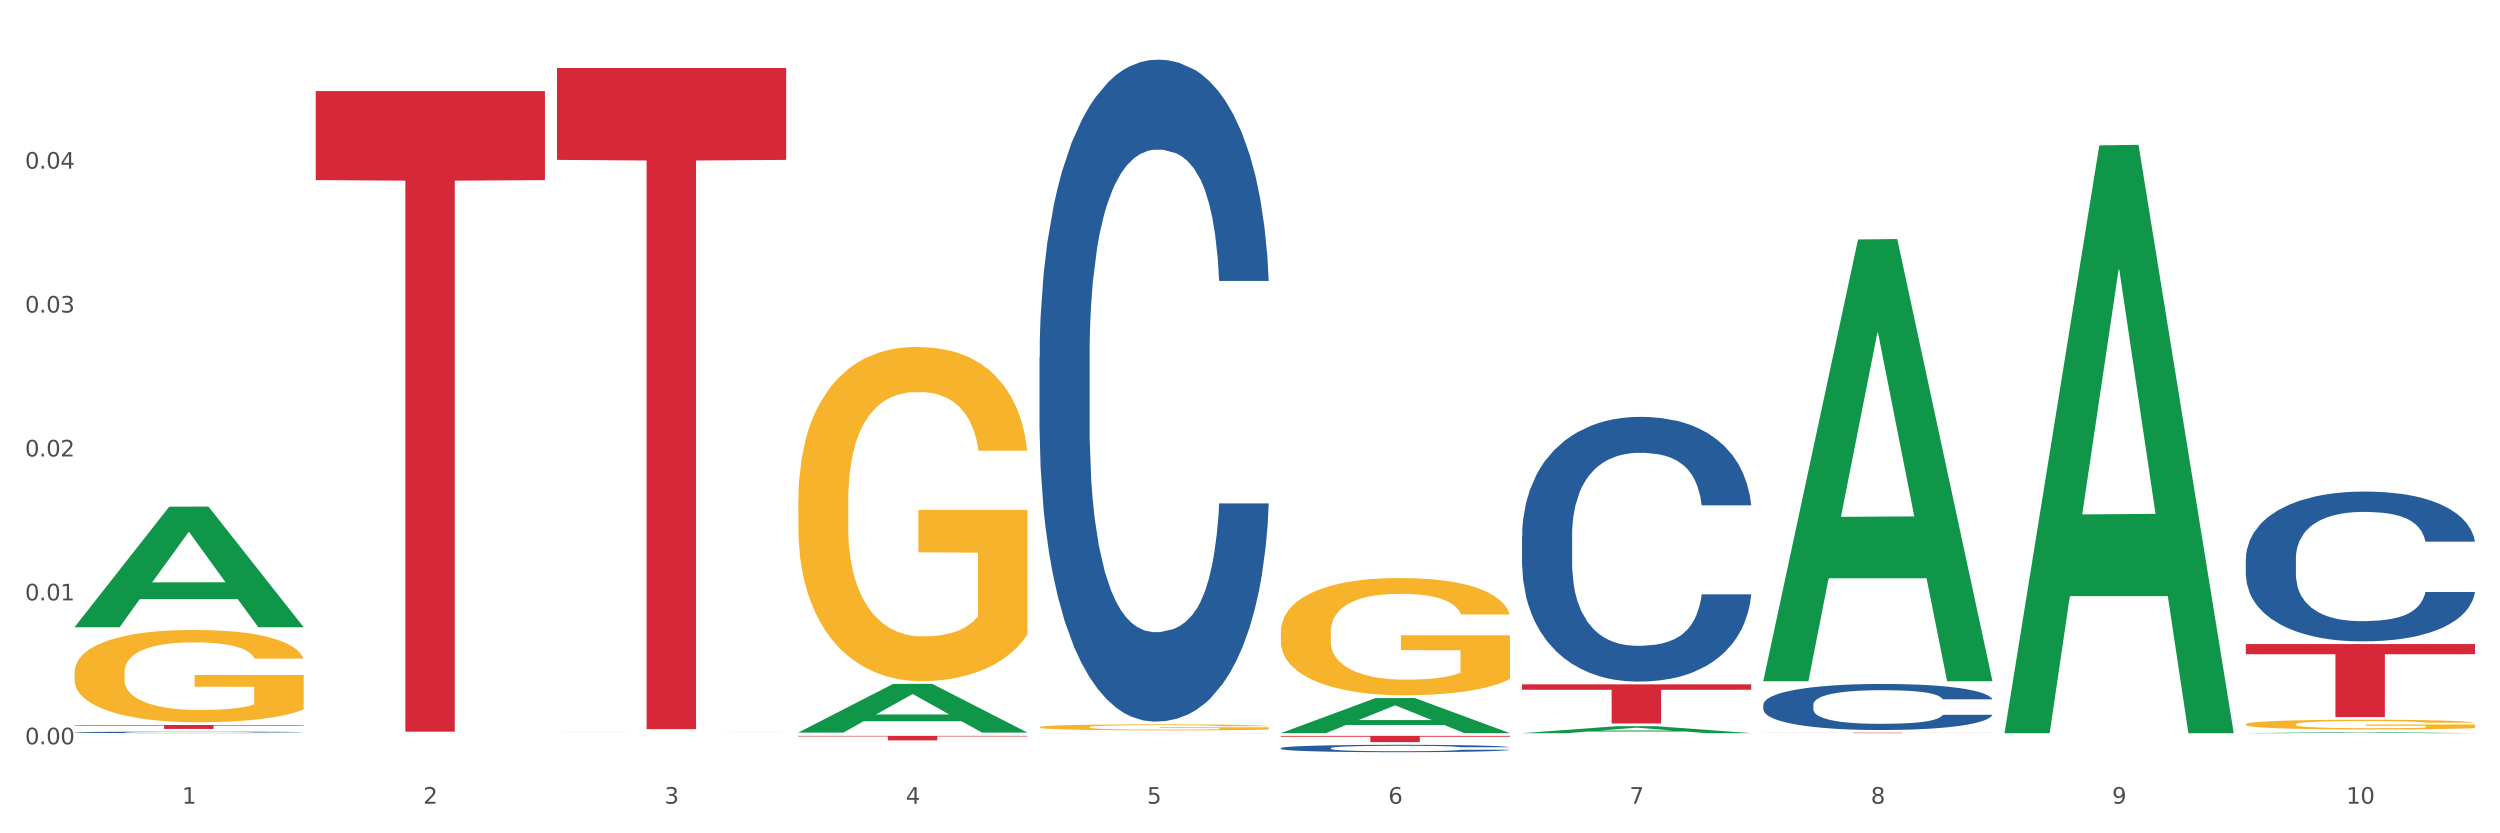 <?xml version="1.0" encoding="utf-8" standalone="no"?>
<!DOCTYPE svg PUBLIC "-//W3C//DTD SVG 1.1//EN"
  "http://www.w3.org/Graphics/SVG/1.1/DTD/svg11.dtd">
<svg xmlns:xlink="http://www.w3.org/1999/xlink" width="1080pt" height="360pt" viewBox="0 0 1080 360" xmlns="http://www.w3.org/2000/svg" version="1.1">
 <rect x="0" y="0" width="1080" height="360" fill="#333333" stroke="none"/>
 <defs>
  <style type="text/css">*{stroke-linejoin: round; stroke-linecap: butt}</style>
 </defs>
 <g id="figure_1">
  <g id="patch_1">
   <path d="M 0 360 
L 1080 360 
L 1080 0 
L 0 0 
z
" style="fill: #ffffff; stroke: #ffffff; stroke-linejoin: miter"/>
  </g>
  <g id="axes_1">
   <g id="matplotlib.axis_1">
    <g id="xtick_1">
     <g id="text_1">
      <!-- 1 -->
      <g style="fill: #4d4d4d" transform="translate(78.627 347.204) scale(0.096 -0.096)">
       <defs>
        <path id="DejaVuSans-31" d="M 794 531 
L 1825 531 
L 1825 4091 
L 703 3866 
L 703 4441 
L 1819 4666 
L 2450 4666 
L 2450 531 
L 3481 531 
L 3481 0 
L 794 0 
L 794 531 
z
" transform="scale(0.016)"/>
       </defs>
       <use xlink:href="#DejaVuSans-31"/>
      </g>
     </g>
    </g>
    <g id="xtick_2">
     <g id="text_2">
      <!-- 2 -->
      <g style="fill: #4d4d4d" transform="translate(182.851 347.204) scale(0.096 -0.096)">
       <defs>
        <path id="DejaVuSans-32" d="M 1228 531 
L 3431 531 
L 3431 0 
L 469 0 
L 469 531 
Q 828 903 1448 1529 
Q 2069 2156 2228 2338 
Q 2531 2678 2651 2914 
Q 2772 3150 2772 3378 
Q 2772 3750 2511 3984 
Q 2250 4219 1831 4219 
Q 1534 4219 1204 4116 
Q 875 4013 500 3803 
L 500 4441 
Q 881 4594 1212 4672 
Q 1544 4750 1819 4750 
Q 2544 4750 2975 4387 
Q 3406 4025 3406 3419 
Q 3406 3131 3298 2873 
Q 3191 2616 2906 2266 
Q 2828 2175 2409 1742 
Q 1991 1309 1228 531 
z
" transform="scale(0.016)"/>
       </defs>
       <use xlink:href="#DejaVuSans-32"/>
      </g>
     </g>
    </g>
    <g id="xtick_3">
     <g id="text_3">
      <!-- 3 -->
      <g style="fill: #4d4d4d" transform="translate(287.074 347.204) scale(0.096 -0.096)">
       <defs>
        <path id="DejaVuSans-33" d="M 2597 2516 
Q 3050 2419 3304 2112 
Q 3559 1806 3559 1356 
Q 3559 666 3084 287 
Q 2609 -91 1734 -91 
Q 1441 -91 1130 -33 
Q 819 25 488 141 
L 488 750 
Q 750 597 1062 519 
Q 1375 441 1716 441 
Q 2309 441 2620 675 
Q 2931 909 2931 1356 
Q 2931 1769 2642 2001 
Q 2353 2234 1838 2234 
L 1294 2234 
L 1294 2753 
L 1863 2753 
Q 2328 2753 2575 2939 
Q 2822 3125 2822 3475 
Q 2822 3834 2567 4026 
Q 2313 4219 1838 4219 
Q 1578 4219 1281 4162 
Q 984 4106 628 3988 
L 628 4550 
Q 988 4650 1302 4700 
Q 1616 4750 1894 4750 
Q 2613 4750 3031 4423 
Q 3450 4097 3450 3541 
Q 3450 3153 3228 2886 
Q 3006 2619 2597 2516 
z
" transform="scale(0.016)"/>
       </defs>
       <use xlink:href="#DejaVuSans-33"/>
      </g>
     </g>
    </g>
    <g id="xtick_4">
     <g id="text_4">
      <!-- 4 -->
      <g style="fill: #4d4d4d" transform="translate(391.298 347.204) scale(0.096 -0.096)">
       <defs>
        <path id="DejaVuSans-34" d="M 2419 4116 
L 825 1625 
L 2419 1625 
L 2419 4116 
z
M 2253 4666 
L 3047 4666 
L 3047 1625 
L 3713 1625 
L 3713 1100 
L 3047 1100 
L 3047 0 
L 2419 0 
L 2419 1100 
L 313 1100 
L 313 1709 
L 2253 4666 
z
" transform="scale(0.016)"/>
       </defs>
       <use xlink:href="#DejaVuSans-34"/>
      </g>
     </g>
    </g>
    <g id="xtick_5">
     <g id="text_5">
      <!-- 5 -->
      <g style="fill: #4d4d4d" transform="translate(495.522 347.204) scale(0.096 -0.096)">
       <defs>
        <path id="DejaVuSans-35" d="M 691 4666 
L 3169 4666 
L 3169 4134 
L 1269 4134 
L 1269 2991 
Q 1406 3038 1543 3061 
Q 1681 3084 1819 3084 
Q 2600 3084 3056 2656 
Q 3513 2228 3513 1497 
Q 3513 744 3044 326 
Q 2575 -91 1722 -91 
Q 1428 -91 1123 -41 
Q 819 9 494 109 
L 494 744 
Q 775 591 1075 516 
Q 1375 441 1709 441 
Q 2250 441 2565 725 
Q 2881 1009 2881 1497 
Q 2881 1984 2565 2268 
Q 2250 2553 1709 2553 
Q 1456 2553 1204 2497 
Q 953 2441 691 2322 
L 691 4666 
z
" transform="scale(0.016)"/>
       </defs>
       <use xlink:href="#DejaVuSans-35"/>
      </g>
     </g>
    </g>
    <g id="xtick_6">
     <g id="text_6">
      <!-- 6 -->
      <g style="fill: #4d4d4d" transform="translate(599.745 347.204) scale(0.096 -0.096)">
       <defs>
        <path id="DejaVuSans-36" d="M 2113 2584 
Q 1688 2584 1439 2293 
Q 1191 2003 1191 1497 
Q 1191 994 1439 701 
Q 1688 409 2113 409 
Q 2538 409 2786 701 
Q 3034 994 3034 1497 
Q 3034 2003 2786 2293 
Q 2538 2584 2113 2584 
z
M 3366 4563 
L 3366 3988 
Q 3128 4100 2886 4159 
Q 2644 4219 2406 4219 
Q 1781 4219 1451 3797 
Q 1122 3375 1075 2522 
Q 1259 2794 1537 2939 
Q 1816 3084 2150 3084 
Q 2853 3084 3261 2657 
Q 3669 2231 3669 1497 
Q 3669 778 3244 343 
Q 2819 -91 2113 -91 
Q 1303 -91 875 529 
Q 447 1150 447 2328 
Q 447 3434 972 4092 
Q 1497 4750 2381 4750 
Q 2619 4750 2861 4703 
Q 3103 4656 3366 4563 
z
" transform="scale(0.016)"/>
       </defs>
       <use xlink:href="#DejaVuSans-36"/>
      </g>
     </g>
    </g>
    <g id="xtick_7">
     <g id="text_7">
      <!-- 7 -->
      <g style="fill: #4d4d4d" transform="translate(703.969 347.204) scale(0.096 -0.096)">
       <defs>
        <path id="DejaVuSans-37" d="M 525 4666 
L 3525 4666 
L 3525 4397 
L 1831 0 
L 1172 0 
L 2766 4134 
L 525 4134 
L 525 4666 
z
" transform="scale(0.016)"/>
       </defs>
       <use xlink:href="#DejaVuSans-37"/>
      </g>
     </g>
    </g>
    <g id="xtick_8">
     <g id="text_8">
      <!-- 8 -->
      <g style="fill: #4d4d4d" transform="translate(808.193 347.204) scale(0.096 -0.096)">
       <defs>
        <path id="DejaVuSans-38" d="M 2034 2216 
Q 1584 2216 1326 1975 
Q 1069 1734 1069 1313 
Q 1069 891 1326 650 
Q 1584 409 2034 409 
Q 2484 409 2743 651 
Q 3003 894 3003 1313 
Q 3003 1734 2745 1975 
Q 2488 2216 2034 2216 
z
M 1403 2484 
Q 997 2584 770 2862 
Q 544 3141 544 3541 
Q 544 4100 942 4425 
Q 1341 4750 2034 4750 
Q 2731 4750 3128 4425 
Q 3525 4100 3525 3541 
Q 3525 3141 3298 2862 
Q 3072 2584 2669 2484 
Q 3125 2378 3379 2068 
Q 3634 1759 3634 1313 
Q 3634 634 3220 271 
Q 2806 -91 2034 -91 
Q 1263 -91 848 271 
Q 434 634 434 1313 
Q 434 1759 690 2068 
Q 947 2378 1403 2484 
z
M 1172 3481 
Q 1172 3119 1398 2916 
Q 1625 2713 2034 2713 
Q 2441 2713 2670 2916 
Q 2900 3119 2900 3481 
Q 2900 3844 2670 4047 
Q 2441 4250 2034 4250 
Q 1625 4250 1398 4047 
Q 1172 3844 1172 3481 
z
" transform="scale(0.016)"/>
       </defs>
       <use xlink:href="#DejaVuSans-38"/>
      </g>
     </g>
    </g>
    <g id="xtick_9">
     <g id="text_9">
      <!-- 9 -->
      <g style="fill: #4d4d4d" transform="translate(912.416 347.204) scale(0.096 -0.096)">
       <defs>
        <path id="DejaVuSans-39" d="M 703 97 
L 703 672 
Q 941 559 1184 500 
Q 1428 441 1663 441 
Q 2288 441 2617 861 
Q 2947 1281 2994 2138 
Q 2813 1869 2534 1725 
Q 2256 1581 1919 1581 
Q 1219 1581 811 2004 
Q 403 2428 403 3163 
Q 403 3881 828 4315 
Q 1253 4750 1959 4750 
Q 2769 4750 3195 4129 
Q 3622 3509 3622 2328 
Q 3622 1225 3098 567 
Q 2575 -91 1691 -91 
Q 1453 -91 1209 -44 
Q 966 3 703 97 
z
M 1959 2075 
Q 2384 2075 2632 2365 
Q 2881 2656 2881 3163 
Q 2881 3666 2632 3958 
Q 2384 4250 1959 4250 
Q 1534 4250 1286 3958 
Q 1038 3666 1038 3163 
Q 1038 2656 1286 2365 
Q 1534 2075 1959 2075 
z
" transform="scale(0.016)"/>
       </defs>
       <use xlink:href="#DejaVuSans-39"/>
      </g>
     </g>
    </g>
    <g id="xtick_10">
     <g id="text_10">
      <!-- 10 -->
      <g style="fill: #4d4d4d" transform="translate(1013.586 347.204) scale(0.096 -0.096)">
       <defs>
        <path id="DejaVuSans-30" d="M 2034 4250 
Q 1547 4250 1301 3770 
Q 1056 3291 1056 2328 
Q 1056 1369 1301 889 
Q 1547 409 2034 409 
Q 2525 409 2770 889 
Q 3016 1369 3016 2328 
Q 3016 3291 2770 3770 
Q 2525 4250 2034 4250 
z
M 2034 4750 
Q 2819 4750 3233 4129 
Q 3647 3509 3647 2328 
Q 3647 1150 3233 529 
Q 2819 -91 2034 -91 
Q 1250 -91 836 529 
Q 422 1150 422 2328 
Q 422 3509 836 4129 
Q 1250 4750 2034 4750 
z
" transform="scale(0.016)"/>
       </defs>
       <use xlink:href="#DejaVuSans-31"/>
       <use xlink:href="#DejaVuSans-30" transform="translate(63.623 0)"/>
      </g>
     </g>
    </g>
    <g id="xtick_11"/>
    <g id="xtick_12"/>
    <g id="xtick_13"/>
    <g id="xtick_14"/>
    <g id="xtick_15"/>
    <g id="xtick_16"/>
    <g id="xtick_17"/>
    <g id="xtick_18"/>
    <g id="xtick_19"/>
   </g>
   <g id="matplotlib.axis_2">
    <g id="ytick_1">
     <g id="text_11">
      <!-- 0.00 -->
      <g style="fill: #4d4d4d" transform="translate(10.8 321.543) scale(0.096 -0.096)">
       <defs>
        <path id="DejaVuSans-2e" d="M 684 794 
L 1344 794 
L 1344 0 
L 684 0 
L 684 794 
z
" transform="scale(0.016)"/>
       </defs>
       <use xlink:href="#DejaVuSans-30"/>
       <use xlink:href="#DejaVuSans-2e" transform="translate(63.623 0)"/>
       <use xlink:href="#DejaVuSans-30" transform="translate(95.41 0)"/>
       <use xlink:href="#DejaVuSans-30" transform="translate(159.033 0)"/>
      </g>
     </g>
    </g>
    <g id="ytick_2">
     <g id="text_12">
      <!-- 0.01 -->
      <g style="fill: #4d4d4d" transform="translate(10.8 259.374) scale(0.096 -0.096)">
       <use xlink:href="#DejaVuSans-30"/>
       <use xlink:href="#DejaVuSans-2e" transform="translate(63.623 0)"/>
       <use xlink:href="#DejaVuSans-30" transform="translate(95.41 0)"/>
       <use xlink:href="#DejaVuSans-31" transform="translate(159.033 0)"/>
      </g>
     </g>
    </g>
    <g id="ytick_3">
     <g id="text_13">
      <!-- 0.02 -->
      <g style="fill: #4d4d4d" transform="translate(10.8 197.204) scale(0.096 -0.096)">
       <use xlink:href="#DejaVuSans-30"/>
       <use xlink:href="#DejaVuSans-2e" transform="translate(63.623 0)"/>
       <use xlink:href="#DejaVuSans-30" transform="translate(95.41 0)"/>
       <use xlink:href="#DejaVuSans-32" transform="translate(159.033 0)"/>
      </g>
     </g>
    </g>
    <g id="ytick_4">
     <g id="text_14">
      <!-- 0.03 -->
      <g style="fill: #4d4d4d" transform="translate(10.8 135.035) scale(0.096 -0.096)">
       <use xlink:href="#DejaVuSans-30"/>
       <use xlink:href="#DejaVuSans-2e" transform="translate(63.623 0)"/>
       <use xlink:href="#DejaVuSans-30" transform="translate(95.41 0)"/>
       <use xlink:href="#DejaVuSans-33" transform="translate(159.033 0)"/>
      </g>
     </g>
    </g>
    <g id="ytick_5">
     <g id="text_15">
      <!-- 0.04 -->
      <g style="fill: #4d4d4d" transform="translate(10.8 72.865) scale(0.096 -0.096)">
       <use xlink:href="#DejaVuSans-30"/>
       <use xlink:href="#DejaVuSans-2e" transform="translate(63.623 0)"/>
       <use xlink:href="#DejaVuSans-30" transform="translate(95.41 0)"/>
       <use xlink:href="#DejaVuSans-34" transform="translate(159.033 0)"/>
      </g>
     </g>
    </g>
    <g id="ytick_6"/>
    <g id="ytick_7"/>
    <g id="ytick_8"/>
    <g id="ytick_9"/>
    <g id="ytick_10"/>
   </g>
   <g id="PolyCollection_1">
    <path d="M 32.175 270.873 
L 32.277 270.824 
L 73.107 218.888 
L 90.051 218.839 
L 131.187 270.971 
L 111.589 270.971 
L 102.709 258.832 
L 60.552 258.832 
L 60.246 259.027 
L 51.671 270.971 
L 32.175 270.971 
L 32.175 270.873 
L 65.86 251.587 
L 97.401 251.538 
L 81.783 229.951 
L 81.579 229.853 
L 81.375 230 
L 65.758 251.538 
L 65.86 251.587 
L 32.175 270.873 
z
" clip-path="url(#p33eb7826a4)" style="fill: #109648"/>
    <path d="M 32.175 290.578 
L 32.292 290.542 
L 32.292 289.23 
L 32.526 288.1 
L 33.695 285.367 
L 35.448 283.108 
L 36.734 281.906 
L 38.02 280.922 
L 39.54 279.938 
L 41.41 278.918 
L 44.8 277.424 
L 46.904 276.658 
L 49.476 275.857 
L 54.152 274.691 
L 57.542 274.035 
L 61.049 273.488 
L 66.777 272.832 
L 70.517 272.541 
L 74.492 272.322 
L 79.285 272.176 
L 82.909 272.14 
L 90.858 272.249 
L 97.638 272.577 
L 100.911 272.832 
L 105.119 273.269 
L 107.34 273.561 
L 110.964 274.144 
L 114.705 274.909 
L 117.277 275.565 
L 121.134 276.804 
L 124.057 278.043 
L 126.745 279.573 
L 128.148 280.63 
L 129.2 281.614 
L 130.135 282.744 
L 131.071 284.529 
L 110.029 284.529 
L 109.211 283.254 
L 107.925 282.051 
L 106.054 280.885 
L 104.418 280.156 
L 101.612 279.245 
L 99.041 278.662 
L 96.352 278.225 
L 93.079 277.861 
L 90.507 277.679 
L 86.883 277.533 
L 79.752 277.569 
L 74.96 277.861 
L 71.686 278.225 
L 69.582 278.553 
L 67.712 278.918 
L 65.608 279.428 
L 63.153 280.193 
L 61.399 280.885 
L 59.646 281.76 
L 58.243 282.634 
L 56.957 283.655 
L 55.905 284.748 
L 55.087 285.878 
L 54.386 287.262 
L 53.801 289.558 
L 53.801 294.55 
L 54.035 295.68 
L 54.619 297.174 
L 55.321 298.303 
L 56.49 299.652 
L 57.542 300.563 
L 59.529 301.875 
L 61.75 302.968 
L 63.504 303.66 
L 65.257 304.243 
L 68.296 305.045 
L 71.686 305.701 
L 74.609 306.102 
L 78.583 306.466 
L 81.272 306.612 
L 83.61 306.685 
L 89.338 306.685 
L 93.429 306.575 
L 97.988 306.32 
L 101.495 305.992 
L 104.418 305.591 
L 107.691 304.935 
L 109.795 304.316 
L 109.795 296.7 
L 84.078 296.664 
L 84.078 291.599 
L 131.187 291.599 
L 131.187 306.466 
L 129.2 307.231 
L 126.979 307.924 
L 124.641 308.543 
L 121.134 309.308 
L 116.926 310.037 
L 113.185 310.547 
L 109.211 310.984 
L 104.535 311.385 
L 98.456 311.75 
L 94.715 311.895 
L 90.039 312.005 
L 84.545 312.041 
L 79.752 311.968 
L 75.076 311.786 
L 70.167 311.458 
L 65.374 310.984 
L 61.75 310.511 
L 58.126 309.928 
L 54.269 309.162 
L 51.229 308.434 
L 48.891 307.778 
L 46.32 306.94 
L 43.514 305.846 
L 41.41 304.863 
L 39.54 303.842 
L 37.552 302.53 
L 36.15 301.401 
L 34.747 299.98 
L 33.928 298.923 
L 32.993 297.283 
L 32.292 294.987 
L 32.175 290.578 
z
" clip-path="url(#p33eb7826a4)" style="fill: #f7b32b"/>
    <path d="M 970.188 241.435 
L 970.305 241.376 
L 970.305 239.72 
L 970.656 237.474 
L 971.943 233.337 
L 973.582 230.204 
L 976.39 226.539 
L 977.912 225.002 
L 979.902 223.288 
L 983.998 220.51 
L 988.679 218.145 
L 991.956 216.845 
L 994.414 216.017 
L 999.915 214.539 
L 1003.075 213.889 
L 1006.352 213.357 
L 1009.161 213.003 
L 1013.842 212.589 
L 1017.587 212.411 
L 1021.917 212.352 
L 1025.546 212.411 
L 1030.344 212.648 
L 1037.366 213.357 
L 1040.058 213.771 
L 1043.686 214.48 
L 1047.431 215.426 
L 1050.474 216.372 
L 1053.985 217.731 
L 1057.613 219.505 
L 1061.125 221.751 
L 1063.582 223.82 
L 1065.572 226.007 
L 1067.327 228.667 
L 1068.615 231.563 
L 1069.2 233.987 
L 1047.782 233.987 
L 1047.197 231.8 
L 1046.027 229.435 
L 1044.857 227.839 
L 1043.569 226.539 
L 1041.58 225.061 
L 1039.824 224.115 
L 1036.898 222.992 
L 1034.206 222.283 
L 1031.983 221.869 
L 1029.291 221.514 
L 1023.556 221.16 
L 1019.46 221.16 
L 1016.885 221.278 
L 1013.725 221.574 
L 1011.033 221.987 
L 1007.873 222.697 
L 1005.415 223.465 
L 1002.958 224.47 
L 1001.553 225.179 
L 999.447 226.48 
L 998.042 227.544 
L 996.17 229.376 
L 995.116 230.677 
L 993.244 234.046 
L 992.424 236.528 
L 992.073 238.243 
L 991.839 240.134 
L 991.839 249.355 
L 992.541 253.493 
L 993.127 255.266 
L 994.063 257.276 
L 995.818 259.877 
L 998.393 262.419 
L 1001.085 264.251 
L 1003.309 265.374 
L 1005.415 266.202 
L 1007.522 266.852 
L 1010.097 267.443 
L 1012.203 267.798 
L 1015.363 268.153 
L 1019.109 268.33 
L 1022.035 268.33 
L 1028.003 268.034 
L 1030.695 267.739 
L 1033.27 267.325 
L 1036.079 266.675 
L 1038.303 265.965 
L 1039.59 265.433 
L 1041.697 264.31 
L 1043.335 263.128 
L 1044.739 261.769 
L 1045.676 260.586 
L 1046.729 258.813 
L 1047.548 256.803 
L 1047.782 255.739 
L 1069.2 255.739 
L 1068.732 257.867 
L 1067.913 259.936 
L 1066.274 262.714 
L 1064.987 264.31 
L 1062.997 266.261 
L 1060.89 267.916 
L 1057.965 269.748 
L 1055.273 271.108 
L 1052.464 272.29 
L 1049.421 273.354 
L 1043.92 274.832 
L 1041.931 275.246 
L 1037.717 275.955 
L 1034.44 276.369 
L 1029.642 276.783 
L 1024.726 277.019 
L 1019.577 277.078 
L 1015.012 276.96 
L 1009.98 276.605 
L 1006.82 276.251 
L 1003.309 275.719 
L 999.212 274.891 
L 995.35 273.886 
L 991.722 272.704 
L 988.328 271.344 
L 985.168 269.808 
L 981.072 267.266 
L 978.029 264.783 
L 975.805 262.478 
L 974.284 260.527 
L 972.762 258.045 
L 971.943 256.33 
L 970.656 252.193 
L 970.188 248.351 
L 970.188 241.435 
z
" clip-path="url(#p33eb7826a4)" style="fill: #255c99"/>
    <path d="M 761.74 304.41 
L 761.857 304.392 
L 761.857 303.883 
L 762.208 303.193 
L 763.496 301.921 
L 765.134 300.958 
L 767.943 299.832 
L 769.465 299.359 
L 771.454 298.833 
L 775.551 297.979 
L 780.232 297.252 
L 783.509 296.852 
L 785.967 296.598 
L 791.467 296.144 
L 794.627 295.944 
L 797.904 295.78 
L 800.713 295.671 
L 805.395 295.544 
L 809.14 295.489 
L 813.47 295.471 
L 817.098 295.489 
L 821.897 295.562 
L 828.919 295.78 
L 831.611 295.907 
L 835.239 296.125 
L 838.984 296.416 
L 842.027 296.707 
L 845.538 297.125 
L 849.166 297.67 
L 852.677 298.36 
L 855.135 298.996 
L 857.125 299.668 
L 858.88 300.486 
L 860.168 301.376 
L 860.753 302.121 
L 839.335 302.121 
L 838.75 301.449 
L 837.58 300.722 
L 836.409 300.232 
L 835.122 299.832 
L 833.132 299.378 
L 831.377 299.087 
L 828.451 298.742 
L 825.759 298.524 
L 823.535 298.396 
L 820.843 298.287 
L 815.109 298.178 
L 811.012 298.178 
L 808.438 298.215 
L 805.278 298.306 
L 802.586 298.433 
L 799.426 298.651 
L 796.968 298.887 
L 794.51 299.196 
L 793.106 299.414 
L 790.999 299.814 
L 789.595 300.141 
L 787.722 300.704 
L 786.669 301.104 
L 784.796 302.139 
L 783.977 302.902 
L 783.626 303.429 
L 783.392 304.011 
L 783.392 306.845 
L 784.094 308.117 
L 784.679 308.662 
L 785.616 309.28 
L 787.371 310.079 
L 789.946 310.86 
L 792.638 311.424 
L 794.862 311.769 
L 796.968 312.023 
L 799.075 312.223 
L 801.65 312.405 
L 803.756 312.514 
L 806.916 312.623 
L 810.661 312.677 
L 813.587 312.677 
L 819.556 312.586 
L 822.248 312.496 
L 824.823 312.368 
L 827.632 312.168 
L 829.855 311.95 
L 831.143 311.787 
L 833.249 311.442 
L 834.888 311.078 
L 836.292 310.66 
L 837.229 310.297 
L 838.282 309.752 
L 839.101 309.134 
L 839.335 308.807 
L 860.753 308.807 
L 860.285 309.461 
L 859.465 310.097 
L 857.827 310.951 
L 856.539 311.442 
L 854.55 312.041 
L 852.443 312.55 
L 849.517 313.113 
L 846.825 313.531 
L 844.017 313.895 
L 840.974 314.222 
L 835.473 314.676 
L 833.483 314.803 
L 829.27 315.021 
L 825.993 315.148 
L 821.195 315.275 
L 816.279 315.348 
L 811.13 315.366 
L 806.565 315.33 
L 801.533 315.221 
L 798.373 315.112 
L 794.862 314.948 
L 790.765 314.694 
L 786.903 314.385 
L 783.275 314.022 
L 779.881 313.604 
L 776.721 313.131 
L 772.625 312.35 
L 769.582 311.587 
L 767.358 310.878 
L 765.837 310.279 
L 764.315 309.516 
L 763.496 308.989 
L 762.208 307.717 
L 761.74 306.536 
L 761.74 304.41 
z
" clip-path="url(#p33eb7826a4)" style="fill: #255c99"/>
    <path d="M 657.517 231.473 
L 657.634 231.369 
L 657.634 228.444 
L 657.985 224.475 
L 659.272 217.163 
L 660.911 211.627 
L 663.72 205.151 
L 665.241 202.435 
L 667.231 199.406 
L 671.327 194.496 
L 676.008 190.318 
L 679.285 188.02 
L 681.743 186.558 
L 687.244 183.946 
L 690.404 182.797 
L 693.681 181.857 
L 696.49 181.231 
L 701.171 180.5 
L 704.916 180.186 
L 709.247 180.082 
L 712.875 180.186 
L 717.673 180.604 
L 724.695 181.857 
L 727.387 182.589 
L 731.015 183.842 
L 734.76 185.513 
L 737.803 187.185 
L 741.314 189.587 
L 744.943 192.721 
L 748.454 196.69 
L 750.911 200.346 
L 752.901 204.211 
L 754.657 208.911 
L 755.944 214.029 
L 756.529 218.312 
L 735.112 218.312 
L 734.526 214.447 
L 733.356 210.269 
L 732.186 207.449 
L 730.898 205.151 
L 728.909 202.539 
L 727.153 200.868 
L 724.227 198.883 
L 721.535 197.63 
L 719.312 196.899 
L 716.62 196.272 
L 710.885 195.645 
L 706.789 195.645 
L 704.214 195.854 
L 701.054 196.376 
L 698.362 197.108 
L 695.202 198.361 
L 692.745 199.719 
L 690.287 201.495 
L 688.882 202.748 
L 686.776 205.046 
L 685.371 206.926 
L 683.499 210.164 
L 682.445 212.462 
L 680.573 218.416 
L 679.754 222.803 
L 679.402 225.832 
L 679.168 229.175 
L 679.168 245.47 
L 679.871 252.782 
L 680.456 255.915 
L 681.392 259.467 
L 683.148 264.063 
L 685.722 268.554 
L 688.414 271.792 
L 690.638 273.777 
L 692.745 275.239 
L 694.851 276.388 
L 697.426 277.433 
L 699.533 278.059 
L 702.693 278.686 
L 706.438 278.999 
L 709.364 278.999 
L 715.332 278.477 
L 718.024 277.955 
L 720.599 277.224 
L 723.408 276.075 
L 725.632 274.821 
L 726.919 273.881 
L 729.026 271.897 
L 730.664 269.808 
L 732.069 267.405 
L 733.005 265.316 
L 734.058 262.182 
L 734.877 258.631 
L 735.112 256.751 
L 756.529 256.751 
L 756.061 260.511 
L 755.242 264.167 
L 753.603 269.076 
L 752.316 271.897 
L 750.326 275.344 
L 748.22 278.268 
L 745.294 281.506 
L 742.602 283.909 
L 739.793 285.998 
L 736.75 287.878 
L 731.249 290.489 
L 729.26 291.221 
L 725.046 292.474 
L 721.769 293.205 
L 716.971 293.936 
L 712.055 294.354 
L 706.906 294.459 
L 702.341 294.25 
L 697.309 293.623 
L 694.149 292.996 
L 690.638 292.056 
L 686.542 290.594 
L 682.679 288.818 
L 679.051 286.729 
L 675.657 284.327 
L 672.497 281.611 
L 668.401 277.119 
L 665.358 272.732 
L 663.134 268.659 
L 661.613 265.212 
L 660.091 260.824 
L 659.272 257.795 
L 657.985 250.484 
L 657.517 243.694 
L 657.517 231.473 
z
" clip-path="url(#p33eb7826a4)" style="fill: #255c99"/>
    <path d="M 553.293 323.194 
L 553.41 323.191 
L 553.41 323.109 
L 553.761 322.999 
L 555.049 322.795 
L 556.687 322.641 
L 559.496 322.46 
L 561.017 322.384 
L 563.007 322.3 
L 567.103 322.163 
L 571.785 322.047 
L 575.062 321.983 
L 577.52 321.942 
L 583.02 321.869 
L 586.18 321.837 
L 589.457 321.811 
L 592.266 321.793 
L 596.948 321.773 
L 600.693 321.764 
L 605.023 321.761 
L 608.651 321.764 
L 613.45 321.776 
L 620.472 321.811 
L 623.164 321.831 
L 626.792 321.866 
L 630.537 321.913 
L 633.58 321.959 
L 637.091 322.026 
L 640.719 322.114 
L 644.23 322.224 
L 646.688 322.326 
L 648.677 322.434 
L 650.433 322.565 
L 651.72 322.708 
L 652.306 322.827 
L 630.888 322.827 
L 630.303 322.719 
L 629.132 322.603 
L 627.962 322.524 
L 626.675 322.46 
L 624.685 322.387 
L 622.929 322.341 
L 620.004 322.285 
L 617.312 322.25 
L 615.088 322.23 
L 612.396 322.213 
L 606.661 322.195 
L 602.565 322.195 
L 599.99 322.201 
L 596.83 322.216 
L 594.139 322.236 
L 590.979 322.271 
L 588.521 322.309 
L 586.063 322.358 
L 584.659 322.393 
L 582.552 322.457 
L 581.148 322.51 
L 579.275 322.6 
L 578.222 322.664 
L 576.349 322.83 
L 575.53 322.952 
L 575.179 323.037 
L 574.945 323.13 
L 574.945 323.584 
L 575.647 323.788 
L 576.232 323.875 
L 577.168 323.974 
L 578.924 324.102 
L 581.499 324.227 
L 584.191 324.318 
L 586.414 324.373 
L 588.521 324.414 
L 590.628 324.446 
L 593.202 324.475 
L 595.309 324.492 
L 598.469 324.51 
L 602.214 324.519 
L 605.14 324.519 
L 611.109 324.504 
L 613.801 324.489 
L 616.375 324.469 
L 619.184 324.437 
L 621.408 324.402 
L 622.695 324.376 
L 624.802 324.321 
L 626.441 324.262 
L 627.845 324.195 
L 628.781 324.137 
L 629.835 324.05 
L 630.654 323.951 
L 630.888 323.898 
L 652.306 323.898 
L 651.837 324.003 
L 651.018 324.105 
L 649.38 324.242 
L 648.092 324.321 
L 646.103 324.417 
L 643.996 324.498 
L 641.07 324.588 
L 638.378 324.655 
L 635.569 324.714 
L 632.526 324.766 
L 627.026 324.839 
L 625.036 324.859 
L 620.823 324.894 
L 617.546 324.915 
L 612.747 324.935 
L 607.832 324.947 
L 602.682 324.95 
L 598.118 324.944 
L 593.085 324.926 
L 589.925 324.909 
L 586.414 324.883 
L 582.318 324.842 
L 578.456 324.792 
L 574.828 324.734 
L 571.434 324.667 
L 568.274 324.591 
L 564.177 324.466 
L 561.135 324.344 
L 558.911 324.23 
L 557.389 324.134 
L 555.868 324.012 
L 555.049 323.928 
L 553.761 323.724 
L 553.293 323.534 
L 553.293 323.194 
z
" clip-path="url(#p33eb7826a4)" style="fill: #255c99"/>
    <path d="M 449.069 154.259 
L 449.187 153.997 
L 449.187 146.684 
L 449.538 136.76 
L 450.825 118.477 
L 452.464 104.635 
L 455.272 88.442 
L 456.794 81.651 
L 458.783 74.077 
L 462.88 61.802 
L 467.561 51.355 
L 470.838 45.609 
L 473.296 41.952 
L 478.797 35.423 
L 481.957 32.55 
L 485.234 30.2 
L 488.042 28.632 
L 492.724 26.804 
L 496.469 26.021 
L 500.799 25.759 
L 504.427 26.021 
L 509.226 27.065 
L 516.248 30.2 
L 518.94 32.028 
L 522.568 35.162 
L 526.313 39.341 
L 529.356 43.52 
L 532.867 49.527 
L 536.495 57.362 
L 540.006 67.287 
L 542.464 76.428 
L 544.454 86.091 
L 546.209 97.844 
L 547.497 110.642 
L 548.082 121.35 
L 526.664 121.35 
L 526.079 111.687 
L 524.909 101.24 
L 523.738 94.188 
L 522.451 88.442 
L 520.461 81.913 
L 518.706 77.734 
L 515.78 72.771 
L 513.088 69.637 
L 510.864 67.809 
L 508.173 66.242 
L 502.438 64.675 
L 498.342 64.675 
L 495.767 65.197 
L 492.607 66.503 
L 489.915 68.331 
L 486.755 71.465 
L 484.297 74.861 
L 481.84 79.301 
L 480.435 82.435 
L 478.328 88.181 
L 476.924 92.882 
L 475.051 100.978 
L 473.998 106.724 
L 472.126 121.611 
L 471.306 132.581 
L 470.955 140.155 
L 470.721 148.513 
L 470.721 189.256 
L 471.423 207.539 
L 472.009 215.374 
L 472.945 224.254 
L 474.7 235.746 
L 477.275 246.976 
L 479.967 255.073 
L 482.191 260.035 
L 484.297 263.692 
L 486.404 266.565 
L 488.979 269.176 
L 491.085 270.744 
L 494.245 272.311 
L 497.991 273.094 
L 500.916 273.094 
L 506.885 271.788 
L 509.577 270.482 
L 512.152 268.654 
L 514.961 265.781 
L 517.184 262.647 
L 518.472 260.296 
L 520.578 255.334 
L 522.217 250.111 
L 523.621 244.103 
L 524.558 238.88 
L 525.611 231.045 
L 526.43 222.165 
L 526.664 217.463 
L 548.082 217.463 
L 547.614 226.866 
L 546.795 236.007 
L 545.156 248.282 
L 543.869 255.334 
L 541.879 263.953 
L 539.772 271.266 
L 536.846 279.362 
L 534.155 285.369 
L 531.346 290.593 
L 528.303 295.294 
L 522.802 301.824 
L 520.813 303.652 
L 516.599 306.786 
L 513.322 308.614 
L 508.524 310.442 
L 503.608 311.487 
L 498.459 311.748 
L 493.894 311.226 
L 488.862 309.659 
L 485.702 308.092 
L 482.191 305.741 
L 478.094 302.085 
L 474.232 297.645 
L 470.604 292.421 
L 467.21 286.414 
L 464.05 279.624 
L 459.954 268.393 
L 456.911 257.424 
L 454.687 247.238 
L 453.166 238.619 
L 451.644 227.649 
L 450.825 220.075 
L 449.538 201.793 
L 449.069 184.816 
L 449.069 154.259 
z
" clip-path="url(#p33eb7826a4)" style="fill: #255c99"/>
    <path d="M 32.175 316.367 
L 32.292 316.366 
L 32.292 316.35 
L 32.643 316.327 
L 33.931 316.285 
L 35.569 316.253 
L 38.378 316.216 
L 39.899 316.201 
L 41.889 316.183 
L 45.985 316.155 
L 50.667 316.131 
L 53.944 316.118 
L 56.401 316.11 
L 61.902 316.095 
L 65.062 316.088 
L 68.339 316.083 
L 71.148 316.079 
L 75.829 316.075 
L 79.575 316.073 
L 83.905 316.073 
L 87.533 316.073 
L 92.331 316.076 
L 99.354 316.083 
L 102.045 316.087 
L 105.674 316.094 
L 109.419 316.104 
L 112.462 316.113 
L 115.973 316.127 
L 119.601 316.145 
L 123.112 316.168 
L 125.57 316.189 
L 127.559 316.211 
L 129.315 316.238 
L 130.602 316.267 
L 131.187 316.292 
L 109.77 316.292 
L 109.185 316.27 
L 108.014 316.246 
L 106.844 316.229 
L 105.557 316.216 
L 103.567 316.201 
L 101.811 316.192 
L 98.886 316.18 
L 96.194 316.173 
L 93.97 316.169 
L 91.278 316.165 
L 85.543 316.162 
L 81.447 316.162 
L 78.872 316.163 
L 75.712 316.166 
L 73.021 316.17 
L 69.861 316.177 
L 67.403 316.185 
L 64.945 316.195 
L 63.541 316.203 
L 61.434 316.216 
L 60.03 316.226 
L 58.157 316.245 
L 57.104 316.258 
L 55.231 316.292 
L 54.412 316.317 
L 54.061 316.335 
L 53.827 316.354 
L 53.827 316.447 
L 54.529 316.489 
L 55.114 316.507 
L 56.05 316.527 
L 57.806 316.554 
L 60.381 316.579 
L 63.072 316.598 
L 65.296 316.609 
L 67.403 316.618 
L 69.509 316.624 
L 72.084 316.63 
L 74.191 316.634 
L 77.351 316.637 
L 81.096 316.639 
L 84.022 316.639 
L 89.991 316.636 
L 92.683 316.633 
L 95.257 316.629 
L 98.066 316.622 
L 100.29 316.615 
L 101.577 316.61 
L 103.684 316.598 
L 105.322 316.587 
L 106.727 316.573 
L 107.663 316.561 
L 108.717 316.543 
L 109.536 316.523 
L 109.77 316.512 
L 131.187 316.512 
L 130.719 316.533 
L 129.9 316.554 
L 128.262 316.582 
L 126.974 316.598 
L 124.985 316.618 
L 122.878 316.635 
L 119.952 316.654 
L 117.26 316.667 
L 114.451 316.679 
L 111.408 316.69 
L 105.908 316.705 
L 103.918 316.709 
L 99.705 316.716 
L 96.428 316.721 
L 91.629 316.725 
L 86.714 316.727 
L 81.564 316.728 
L 77 316.726 
L 71.967 316.723 
L 68.807 316.719 
L 65.296 316.714 
L 61.2 316.706 
L 57.338 316.695 
L 53.71 316.683 
L 50.316 316.67 
L 47.156 316.654 
L 43.059 316.628 
L 40.016 316.603 
L 37.793 316.58 
L 36.271 316.56 
L 34.75 316.535 
L 33.931 316.518 
L 32.643 316.476 
L 32.175 316.437 
L 32.175 316.367 
z
" clip-path="url(#p33eb7826a4)" style="fill: #255c99"/>
    <path d="M 970.188 312.873 
L 970.304 312.869 
L 970.304 312.731 
L 970.538 312.611 
L 971.707 312.323 
L 973.461 312.085 
L 974.747 311.959 
L 976.032 311.855 
L 977.552 311.751 
L 979.422 311.644 
L 982.813 311.486 
L 984.917 311.406 
L 987.488 311.321 
L 992.164 311.198 
L 995.554 311.129 
L 999.061 311.072 
L 1004.789 311.002 
L 1008.53 310.972 
L 1012.505 310.949 
L 1017.297 310.933 
L 1020.921 310.93 
L 1028.87 310.941 
L 1035.65 310.976 
L 1038.923 311.002 
L 1043.132 311.049 
L 1045.353 311.079 
L 1048.977 311.141 
L 1052.717 311.221 
L 1055.289 311.291 
L 1059.147 311.421 
L 1062.069 311.552 
L 1064.758 311.713 
L 1066.161 311.824 
L 1067.213 311.928 
L 1068.148 312.047 
L 1069.083 312.235 
L 1048.041 312.235 
L 1047.223 312.101 
L 1045.937 311.974 
L 1044.067 311.851 
L 1042.43 311.774 
L 1039.625 311.678 
L 1037.053 311.617 
L 1034.364 311.571 
L 1031.091 311.532 
L 1028.52 311.513 
L 1024.896 311.498 
L 1017.765 311.502 
L 1012.972 311.532 
L 1009.699 311.571 
L 1007.595 311.605 
L 1005.724 311.644 
L 1003.62 311.698 
L 1001.165 311.778 
L 999.412 311.851 
L 997.659 311.943 
L 996.256 312.035 
L 994.97 312.143 
L 993.918 312.258 
L 993.1 312.377 
L 992.398 312.523 
L 991.814 312.765 
L 991.814 313.291 
L 992.047 313.41 
L 992.632 313.568 
L 993.333 313.687 
L 994.502 313.829 
L 995.554 313.925 
L 997.542 314.063 
L 999.763 314.178 
L 1001.516 314.251 
L 1003.27 314.313 
L 1006.309 314.397 
L 1009.699 314.466 
L 1012.621 314.509 
L 1016.596 314.547 
L 1019.285 314.562 
L 1021.623 314.57 
L 1027.351 314.57 
L 1031.442 314.558 
L 1036.001 314.532 
L 1039.508 314.497 
L 1042.43 314.455 
L 1045.704 314.386 
L 1047.808 314.32 
L 1047.808 313.518 
L 1022.09 313.514 
L 1022.09 312.98 
L 1069.2 312.98 
L 1069.2 314.547 
L 1067.213 314.628 
L 1064.992 314.701 
L 1062.654 314.766 
L 1059.147 314.846 
L 1054.938 314.923 
L 1051.198 314.977 
L 1047.223 315.023 
L 1042.547 315.065 
L 1036.469 315.104 
L 1032.728 315.119 
L 1028.052 315.131 
L 1022.558 315.134 
L 1017.765 315.127 
L 1013.089 315.108 
L 1008.179 315.073 
L 1003.387 315.023 
L 999.763 314.973 
L 996.139 314.912 
L 992.281 314.831 
L 989.242 314.754 
L 986.904 314.685 
L 984.332 314.597 
L 981.527 314.482 
L 979.422 314.378 
L 977.552 314.27 
L 975.565 314.132 
L 974.162 314.013 
L 972.759 313.863 
L 971.941 313.752 
L 971.006 313.579 
L 970.304 313.337 
L 970.188 312.873 
z
" clip-path="url(#p33eb7826a4)" style="fill: #f7b32b"/>
    <path d="M 553.293 273.128 
L 553.41 273.082 
L 553.41 271.416 
L 553.644 269.982 
L 554.813 266.512 
L 556.566 263.643 
L 557.852 262.117 
L 559.138 260.868 
L 560.658 259.618 
L 562.528 258.323 
L 565.918 256.426 
L 568.022 255.455 
L 570.594 254.437 
L 575.27 252.956 
L 578.66 252.124 
L 582.167 251.43 
L 587.895 250.597 
L 591.636 250.227 
L 595.61 249.949 
L 600.403 249.764 
L 604.027 249.718 
L 611.976 249.857 
L 618.756 250.273 
L 622.029 250.597 
L 626.237 251.152 
L 628.458 251.522 
L 632.082 252.262 
L 635.823 253.234 
L 638.395 254.067 
L 642.252 255.64 
L 645.175 257.213 
L 647.863 259.156 
L 649.266 260.497 
L 650.318 261.747 
L 651.253 263.181 
L 652.189 265.448 
L 631.147 265.448 
L 630.329 263.829 
L 629.043 262.302 
L 627.173 260.821 
L 625.536 259.896 
L 622.73 258.739 
L 620.159 257.999 
L 617.47 257.444 
L 614.197 256.981 
L 611.625 256.75 
L 608.001 256.565 
L 600.87 256.611 
L 596.078 256.981 
L 592.805 257.444 
L 590.7 257.86 
L 588.83 258.323 
L 586.726 258.971 
L 584.271 259.942 
L 582.518 260.821 
L 580.764 261.932 
L 579.361 263.042 
L 578.075 264.337 
L 577.023 265.725 
L 576.205 267.16 
L 575.504 268.918 
L 574.919 271.832 
L 574.919 278.171 
L 575.153 279.605 
L 575.737 281.502 
L 576.439 282.936 
L 577.608 284.648 
L 578.66 285.804 
L 580.647 287.47 
L 582.868 288.858 
L 584.622 289.737 
L 586.375 290.477 
L 589.415 291.495 
L 592.805 292.328 
L 595.727 292.837 
L 599.702 293.299 
L 602.39 293.484 
L 604.728 293.577 
L 610.456 293.577 
L 614.548 293.438 
L 619.107 293.114 
L 622.613 292.698 
L 625.536 292.189 
L 628.809 291.356 
L 630.913 290.57 
L 630.913 280.9 
L 605.196 280.854 
L 605.196 274.423 
L 652.306 274.423 
L 652.306 293.299 
L 650.318 294.271 
L 648.097 295.15 
L 645.759 295.936 
L 642.252 296.908 
L 638.044 297.833 
L 634.303 298.481 
L 630.329 299.036 
L 625.653 299.545 
L 619.574 300.008 
L 615.833 300.193 
L 611.158 300.331 
L 605.663 300.378 
L 600.87 300.285 
L 596.195 300.054 
L 591.285 299.638 
L 586.492 299.036 
L 582.868 298.435 
L 579.244 297.694 
L 575.387 296.723 
L 572.347 295.798 
L 570.009 294.965 
L 567.438 293.901 
L 564.632 292.513 
L 562.528 291.264 
L 560.658 289.968 
L 558.67 288.303 
L 557.268 286.868 
L 555.865 285.064 
L 555.047 283.722 
L 554.111 281.64 
L 553.41 278.726 
L 553.293 273.128 
z
" clip-path="url(#p33eb7826a4)" style="fill: #f7b32b"/>
    <path d="M 449.069 314.124 
L 449.186 314.121 
L 449.186 314.035 
L 449.42 313.961 
L 450.589 313.783 
L 452.343 313.635 
L 453.628 313.556 
L 454.914 313.492 
L 456.434 313.427 
L 458.304 313.36 
L 461.694 313.263 
L 463.799 313.213 
L 466.37 313.16 
L 471.046 313.084 
L 474.436 313.041 
L 477.943 313.005 
L 483.671 312.962 
L 487.412 312.943 
L 491.386 312.929 
L 496.179 312.919 
L 499.803 312.917 
L 507.752 312.924 
L 514.532 312.945 
L 517.805 312.962 
L 522.014 312.991 
L 524.235 313.01 
L 527.859 313.048 
L 531.599 313.098 
L 534.171 313.141 
L 538.029 313.222 
L 540.951 313.303 
L 543.64 313.403 
L 545.043 313.473 
L 546.095 313.537 
L 547.03 313.611 
L 547.965 313.728 
L 526.923 313.728 
L 526.105 313.644 
L 524.819 313.566 
L 522.949 313.489 
L 521.312 313.442 
L 518.507 313.382 
L 515.935 313.344 
L 513.246 313.315 
L 509.973 313.291 
L 507.401 313.279 
L 503.778 313.27 
L 496.647 313.272 
L 491.854 313.291 
L 488.581 313.315 
L 486.477 313.337 
L 484.606 313.36 
L 482.502 313.394 
L 480.047 313.444 
L 478.294 313.489 
L 476.54 313.546 
L 475.138 313.604 
L 473.852 313.67 
L 472.8 313.742 
L 471.981 313.816 
L 471.28 313.907 
L 470.696 314.057 
L 470.696 314.384 
L 470.929 314.457 
L 471.514 314.555 
L 472.215 314.629 
L 473.384 314.717 
L 474.436 314.777 
L 476.424 314.863 
L 478.645 314.934 
L 480.398 314.98 
L 482.152 315.018 
L 485.191 315.07 
L 488.581 315.113 
L 491.503 315.14 
L 495.478 315.163 
L 498.167 315.173 
L 500.505 315.178 
L 506.232 315.178 
L 510.324 315.171 
L 514.883 315.154 
L 518.39 315.132 
L 521.312 315.106 
L 524.585 315.063 
L 526.69 315.023 
L 526.69 314.524 
L 500.972 314.522 
L 500.972 314.19 
L 548.082 314.19 
L 548.082 315.163 
L 546.095 315.213 
L 543.874 315.259 
L 541.536 315.299 
L 538.029 315.349 
L 533.82 315.397 
L 530.08 315.43 
L 526.105 315.459 
L 521.429 315.485 
L 515.351 315.509 
L 511.61 315.519 
L 506.934 315.526 
L 501.44 315.528 
L 496.647 315.523 
L 491.971 315.512 
L 487.061 315.49 
L 482.268 315.459 
L 478.645 315.428 
L 475.021 315.39 
L 471.163 315.34 
L 468.124 315.292 
L 465.786 315.249 
L 463.214 315.194 
L 460.409 315.123 
L 458.304 315.058 
L 456.434 314.992 
L 454.447 314.906 
L 453.044 314.832 
L 451.641 314.739 
L 450.823 314.67 
L 449.888 314.562 
L 449.186 314.412 
L 449.069 314.124 
z
" clip-path="url(#p33eb7826a4)" style="fill: #f7b32b"/>
    <path d="M 240.622 316.208 
L 240.739 316.207 
L 240.739 316.204 
L 240.973 316.201 
L 242.142 316.194 
L 243.895 316.189 
L 245.181 316.186 
L 246.467 316.183 
L 247.987 316.181 
L 249.857 316.178 
L 253.247 316.174 
L 255.351 316.172 
L 257.923 316.17 
L 262.599 316.167 
L 265.989 316.166 
L 269.496 316.164 
L 275.224 316.163 
L 278.965 316.162 
L 282.939 316.161 
L 287.732 316.161 
L 291.356 316.161 
L 299.305 316.161 
L 306.085 316.162 
L 309.358 316.163 
L 313.566 316.164 
L 315.788 316.164 
L 319.411 316.166 
L 323.152 316.168 
L 325.724 316.169 
L 329.581 316.173 
L 332.504 316.176 
L 335.193 316.18 
L 336.595 316.182 
L 337.647 316.185 
L 338.583 316.188 
L 339.518 316.192 
L 318.476 316.192 
L 317.658 316.189 
L 316.372 316.186 
L 314.502 316.183 
L 312.865 316.181 
L 310.06 316.179 
L 307.488 316.177 
L 304.799 316.176 
L 301.526 316.175 
L 298.954 316.175 
L 295.33 316.174 
L 288.2 316.175 
L 283.407 316.175 
L 280.134 316.176 
L 278.03 316.177 
L 276.159 316.178 
L 274.055 316.179 
L 271.6 316.181 
L 269.847 316.183 
L 268.093 316.185 
L 266.69 316.187 
L 265.405 316.19 
L 264.352 316.193 
L 263.534 316.196 
L 262.833 316.199 
L 262.248 316.205 
L 262.248 316.218 
L 262.482 316.22 
L 263.067 316.224 
L 263.768 316.227 
L 264.937 316.231 
L 265.989 316.233 
L 267.976 316.236 
L 270.197 316.239 
L 271.951 316.241 
L 273.704 316.242 
L 276.744 316.244 
L 280.134 316.246 
L 283.056 316.247 
L 287.031 316.248 
L 289.719 316.248 
L 292.057 316.248 
L 297.785 316.248 
L 301.877 316.248 
L 306.436 316.247 
L 309.943 316.247 
L 312.865 316.246 
L 316.138 316.244 
L 318.242 316.242 
L 318.242 316.223 
L 292.525 316.223 
L 292.525 316.21 
L 339.635 316.21 
L 339.635 316.248 
L 337.647 316.25 
L 335.426 316.252 
L 333.088 316.253 
L 329.581 316.255 
L 325.373 316.257 
L 321.632 316.258 
L 317.658 316.259 
L 312.982 316.26 
L 306.903 316.261 
L 303.163 316.262 
L 298.487 316.262 
L 292.992 316.262 
L 288.2 316.262 
L 283.524 316.261 
L 278.614 316.26 
L 273.821 316.259 
L 270.197 316.258 
L 266.574 316.257 
L 262.716 316.255 
L 259.677 316.253 
L 257.339 316.251 
L 254.767 316.249 
L 251.961 316.246 
L 249.857 316.244 
L 247.987 316.241 
L 246 316.238 
L 244.597 316.235 
L 243.194 316.231 
L 242.376 316.229 
L 241.441 316.225 
L 240.739 316.219 
L 240.622 316.208 
z
" clip-path="url(#p33eb7826a4)" style="fill: #f7b32b"/>
    <path d="M 32.175 313.21 
L 131.187 313.21 
L 131.187 313.445 
L 92.239 313.447 
L 92.239 314.904 
L 70.888 314.904 
L 70.888 313.447 
L 32.175 313.445 
L 32.175 313.211 
L 32.175 313.21 
z
" clip-path="url(#p33eb7826a4)" style="fill: #d62839"/>
    <path d="M 136.399 39.34 
L 235.411 39.34 
L 235.411 77.799 
L 196.463 78.059 
L 196.463 316.089 
L 175.112 316.089 
L 175.112 78.059 
L 136.399 77.799 
L 136.399 39.6 
L 136.399 39.34 
z
" clip-path="url(#p33eb7826a4)" style="fill: #d62839"/>
    <path d="M 344.846 216.595 
L 344.963 216.463 
L 344.963 211.715 
L 345.197 207.628 
L 346.366 197.737 
L 348.119 189.562 
L 349.405 185.21 
L 350.691 181.65 
L 352.21 178.089 
L 354.081 174.397 
L 357.471 168.99 
L 359.575 166.221 
L 362.147 163.32 
L 366.823 159.1 
L 370.213 156.727 
L 373.72 154.749 
L 379.448 152.375 
L 383.188 151.32 
L 387.163 150.529 
L 391.956 150.001 
L 395.579 149.869 
L 403.529 150.265 
L 410.309 151.452 
L 413.582 152.375 
L 417.79 153.957 
L 420.011 155.012 
L 423.635 157.122 
L 427.376 159.891 
L 429.947 162.265 
L 433.805 166.748 
L 436.728 171.232 
L 439.416 176.77 
L 440.819 180.595 
L 441.871 184.155 
L 442.806 188.243 
L 443.741 194.704 
L 422.7 194.704 
L 421.882 190.089 
L 420.596 185.737 
L 418.725 181.518 
L 417.089 178.88 
L 414.283 175.584 
L 411.711 173.474 
L 409.023 171.891 
L 405.75 170.573 
L 403.178 169.913 
L 399.554 169.386 
L 392.423 169.518 
L 387.63 170.573 
L 384.357 171.891 
L 382.253 173.078 
L 380.383 174.397 
L 378.279 176.243 
L 375.824 179.012 
L 374.07 181.518 
L 372.317 184.683 
L 370.914 187.847 
L 369.628 191.54 
L 368.576 195.496 
L 367.758 199.584 
L 367.056 204.595 
L 366.472 212.902 
L 366.472 230.968 
L 366.706 235.056 
L 367.29 240.463 
L 367.992 244.551 
L 369.161 249.43 
L 370.213 252.726 
L 372.2 257.474 
L 374.421 261.43 
L 376.174 263.935 
L 377.928 266.045 
L 380.967 268.946 
L 384.357 271.32 
L 387.28 272.77 
L 391.254 274.089 
L 393.943 274.616 
L 396.281 274.88 
L 402.009 274.88 
L 406.1 274.484 
L 410.659 273.561 
L 414.166 272.375 
L 417.089 270.924 
L 420.362 268.55 
L 422.466 266.309 
L 422.466 238.748 
L 396.748 238.616 
L 396.748 220.287 
L 443.858 220.287 
L 443.858 274.089 
L 441.871 276.858 
L 439.65 279.364 
L 437.312 281.605 
L 433.805 284.375 
L 429.597 287.012 
L 425.856 288.858 
L 421.882 290.441 
L 417.206 291.891 
L 411.127 293.21 
L 407.386 293.737 
L 402.71 294.133 
L 397.216 294.265 
L 392.423 294.001 
L 387.747 293.342 
L 382.838 292.155 
L 378.045 290.441 
L 374.421 288.726 
L 370.797 286.616 
L 366.94 283.847 
L 363.9 281.21 
L 361.562 278.836 
L 358.99 275.803 
L 356.185 271.847 
L 354.081 268.287 
L 352.21 264.594 
L 350.223 259.847 
L 348.82 255.759 
L 347.418 250.616 
L 346.599 246.792 
L 345.664 240.858 
L 344.963 232.551 
L 344.846 216.595 
z
" clip-path="url(#p33eb7826a4)" style="fill: #f7b32b"/>
    <path d="M 344.846 317.896 
L 443.858 317.896 
L 443.858 318.166 
L 404.91 318.168 
L 404.91 319.84 
L 383.559 319.84 
L 383.559 318.168 
L 344.846 318.166 
L 344.846 317.898 
L 344.846 317.896 
z
" clip-path="url(#p33eb7826a4)" style="fill: #d62839"/>
    <path d="M 344.846 316.441 
L 344.948 316.421 
L 385.778 295.453 
L 402.722 295.433 
L 443.858 316.48 
L 424.26 316.48 
L 415.379 311.579 
L 373.223 311.579 
L 372.916 311.658 
L 364.342 316.48 
L 344.846 316.48 
L 344.846 316.441 
L 378.53 308.654 
L 410.072 308.635 
L 394.454 299.919 
L 394.25 299.88 
L 394.046 299.939 
L 378.428 308.635 
L 378.53 308.654 
L 344.846 316.441 
z
" clip-path="url(#p33eb7826a4)" style="fill: #109648"/>
    <path d="M 449.069 316.728 
L 449.172 316.728 
L 490.001 316.697 
L 506.946 316.697 
L 548.082 316.728 
L 528.484 316.728 
L 519.603 316.72 
L 477.446 316.72 
L 477.14 316.721 
L 468.566 316.728 
L 449.069 316.728 
L 449.069 316.728 
L 482.754 316.716 
L 514.295 316.716 
L 498.678 316.703 
L 498.474 316.703 
L 498.269 316.703 
L 482.652 316.716 
L 482.754 316.716 
L 449.069 316.728 
z
" clip-path="url(#p33eb7826a4)" style="fill: #109648"/>
    <path d="M 240.622 29.378 
L 339.635 29.378 
L 339.635 69.069 
L 300.687 69.337 
L 300.687 314.992 
L 279.336 314.992 
L 279.336 69.337 
L 240.622 69.069 
L 240.622 29.646 
L 240.622 29.378 
z
" clip-path="url(#p33eb7826a4)" style="fill: #d62839"/>
    <path d="M 657.517 316.722 
L 657.619 316.719 
L 698.449 313.71 
L 715.393 313.707 
L 756.529 316.728 
L 736.931 316.728 
L 728.05 316.024 
L 685.893 316.024 
L 685.587 316.036 
L 677.013 316.728 
L 657.517 316.728 
L 657.517 316.722 
L 691.201 315.605 
L 722.742 315.602 
L 707.125 314.351 
L 706.921 314.345 
L 706.717 314.354 
L 691.099 315.602 
L 691.201 315.605 
L 657.517 316.722 
z
" clip-path="url(#p33eb7826a4)" style="fill: #109648"/>
    <path d="M 761.74 293.944 
L 761.842 293.765 
L 802.672 103.444 
L 819.617 103.265 
L 860.753 294.303 
L 841.154 294.303 
L 832.274 249.817 
L 790.117 249.817 
L 789.811 250.534 
L 781.237 294.303 
L 761.74 294.303 
L 761.74 293.944 
L 795.425 223.269 
L 826.966 223.09 
L 811.349 143.984 
L 811.144 143.625 
L 810.94 144.163 
L 795.323 223.09 
L 795.425 223.269 
L 761.74 293.944 
z
" clip-path="url(#p33eb7826a4)" style="fill: #109648"/>
    <path d="M 865.964 316.25 
L 866.066 316.012 
L 906.896 62.801 
L 923.84 62.562 
L 964.976 316.728 
L 945.378 316.728 
L 936.498 257.542 
L 894.341 257.542 
L 894.034 258.496 
L 885.46 316.728 
L 865.964 316.728 
L 865.964 316.25 
L 899.649 222.221 
L 931.19 221.982 
L 915.572 116.736 
L 915.368 116.259 
L 915.164 116.975 
L 899.547 221.982 
L 899.649 222.221 
L 865.964 316.25 
z
" clip-path="url(#p33eb7826a4)" style="fill: #109648"/>
    <path d="M 553.293 316.699 
L 553.395 316.685 
L 594.225 301.561 
L 611.169 301.546 
L 652.306 316.728 
L 632.707 316.728 
L 623.827 313.192 
L 581.67 313.192 
L 581.364 313.25 
L 572.789 316.728 
L 553.293 316.728 
L 553.293 316.699 
L 586.978 311.083 
L 618.519 311.069 
L 602.901 304.782 
L 602.697 304.754 
L 602.493 304.796 
L 586.876 311.069 
L 586.978 311.083 
L 553.293 316.699 
z
" clip-path="url(#p33eb7826a4)" style="fill: #109648"/>
    <path d="M 970.188 278.247 
L 1069.2 278.247 
L 1069.2 282.626 
L 1030.252 282.656 
L 1030.252 309.761 
L 1008.901 309.761 
L 1008.901 282.656 
L 970.188 282.626 
L 970.188 278.276 
L 970.188 278.247 
z
" clip-path="url(#p33eb7826a4)" style="fill: #d62839"/>
    <path d="M 761.74 316.535 
L 860.753 316.535 
L 860.753 316.562 
L 821.805 316.562 
L 821.805 316.728 
L 800.454 316.728 
L 800.454 316.562 
L 761.74 316.562 
L 761.74 316.535 
L 761.74 316.535 
z
" clip-path="url(#p33eb7826a4)" style="fill: #d62839"/>
    <path d="M 657.517 295.627 
L 756.529 295.627 
L 756.529 297.977 
L 717.581 297.993 
L 717.581 312.539 
L 696.23 312.539 
L 696.23 297.993 
L 657.517 297.977 
L 657.517 295.643 
L 657.517 295.627 
z
" clip-path="url(#p33eb7826a4)" style="fill: #d62839"/>
    <path d="M 553.293 317.896 
L 652.306 317.896 
L 652.306 318.271 
L 613.358 318.273 
L 613.358 320.593 
L 592.006 320.593 
L 592.006 318.273 
L 553.293 318.271 
L 553.293 317.899 
L 553.293 317.896 
z
" clip-path="url(#p33eb7826a4)" style="fill: #d62839"/>
    <path d="M 970.188 316.727 
L 970.29 316.726 
L 1011.12 316.303 
L 1028.064 316.303 
L 1069.2 316.728 
L 1049.602 316.728 
L 1040.721 316.629 
L 998.564 316.629 
L 998.258 316.63 
L 989.684 316.728 
L 970.188 316.728 
L 970.188 316.727 
L 1003.872 316.57 
L 1035.413 316.569 
L 1019.796 316.394 
L 1019.592 316.393 
L 1019.388 316.394 
L 1003.77 316.569 
L 1003.872 316.57 
L 970.188 316.727 
z
" clip-path="url(#p33eb7826a4)" style="fill: #109648"/>
   </g>
  </g>
 </g>
 <defs>
  <clipPath id="p33eb7826a4">
   <rect x="32.175" y="10.8" width="1037.025" height="329.109"/>
  </clipPath>
 </defs>
</svg>
